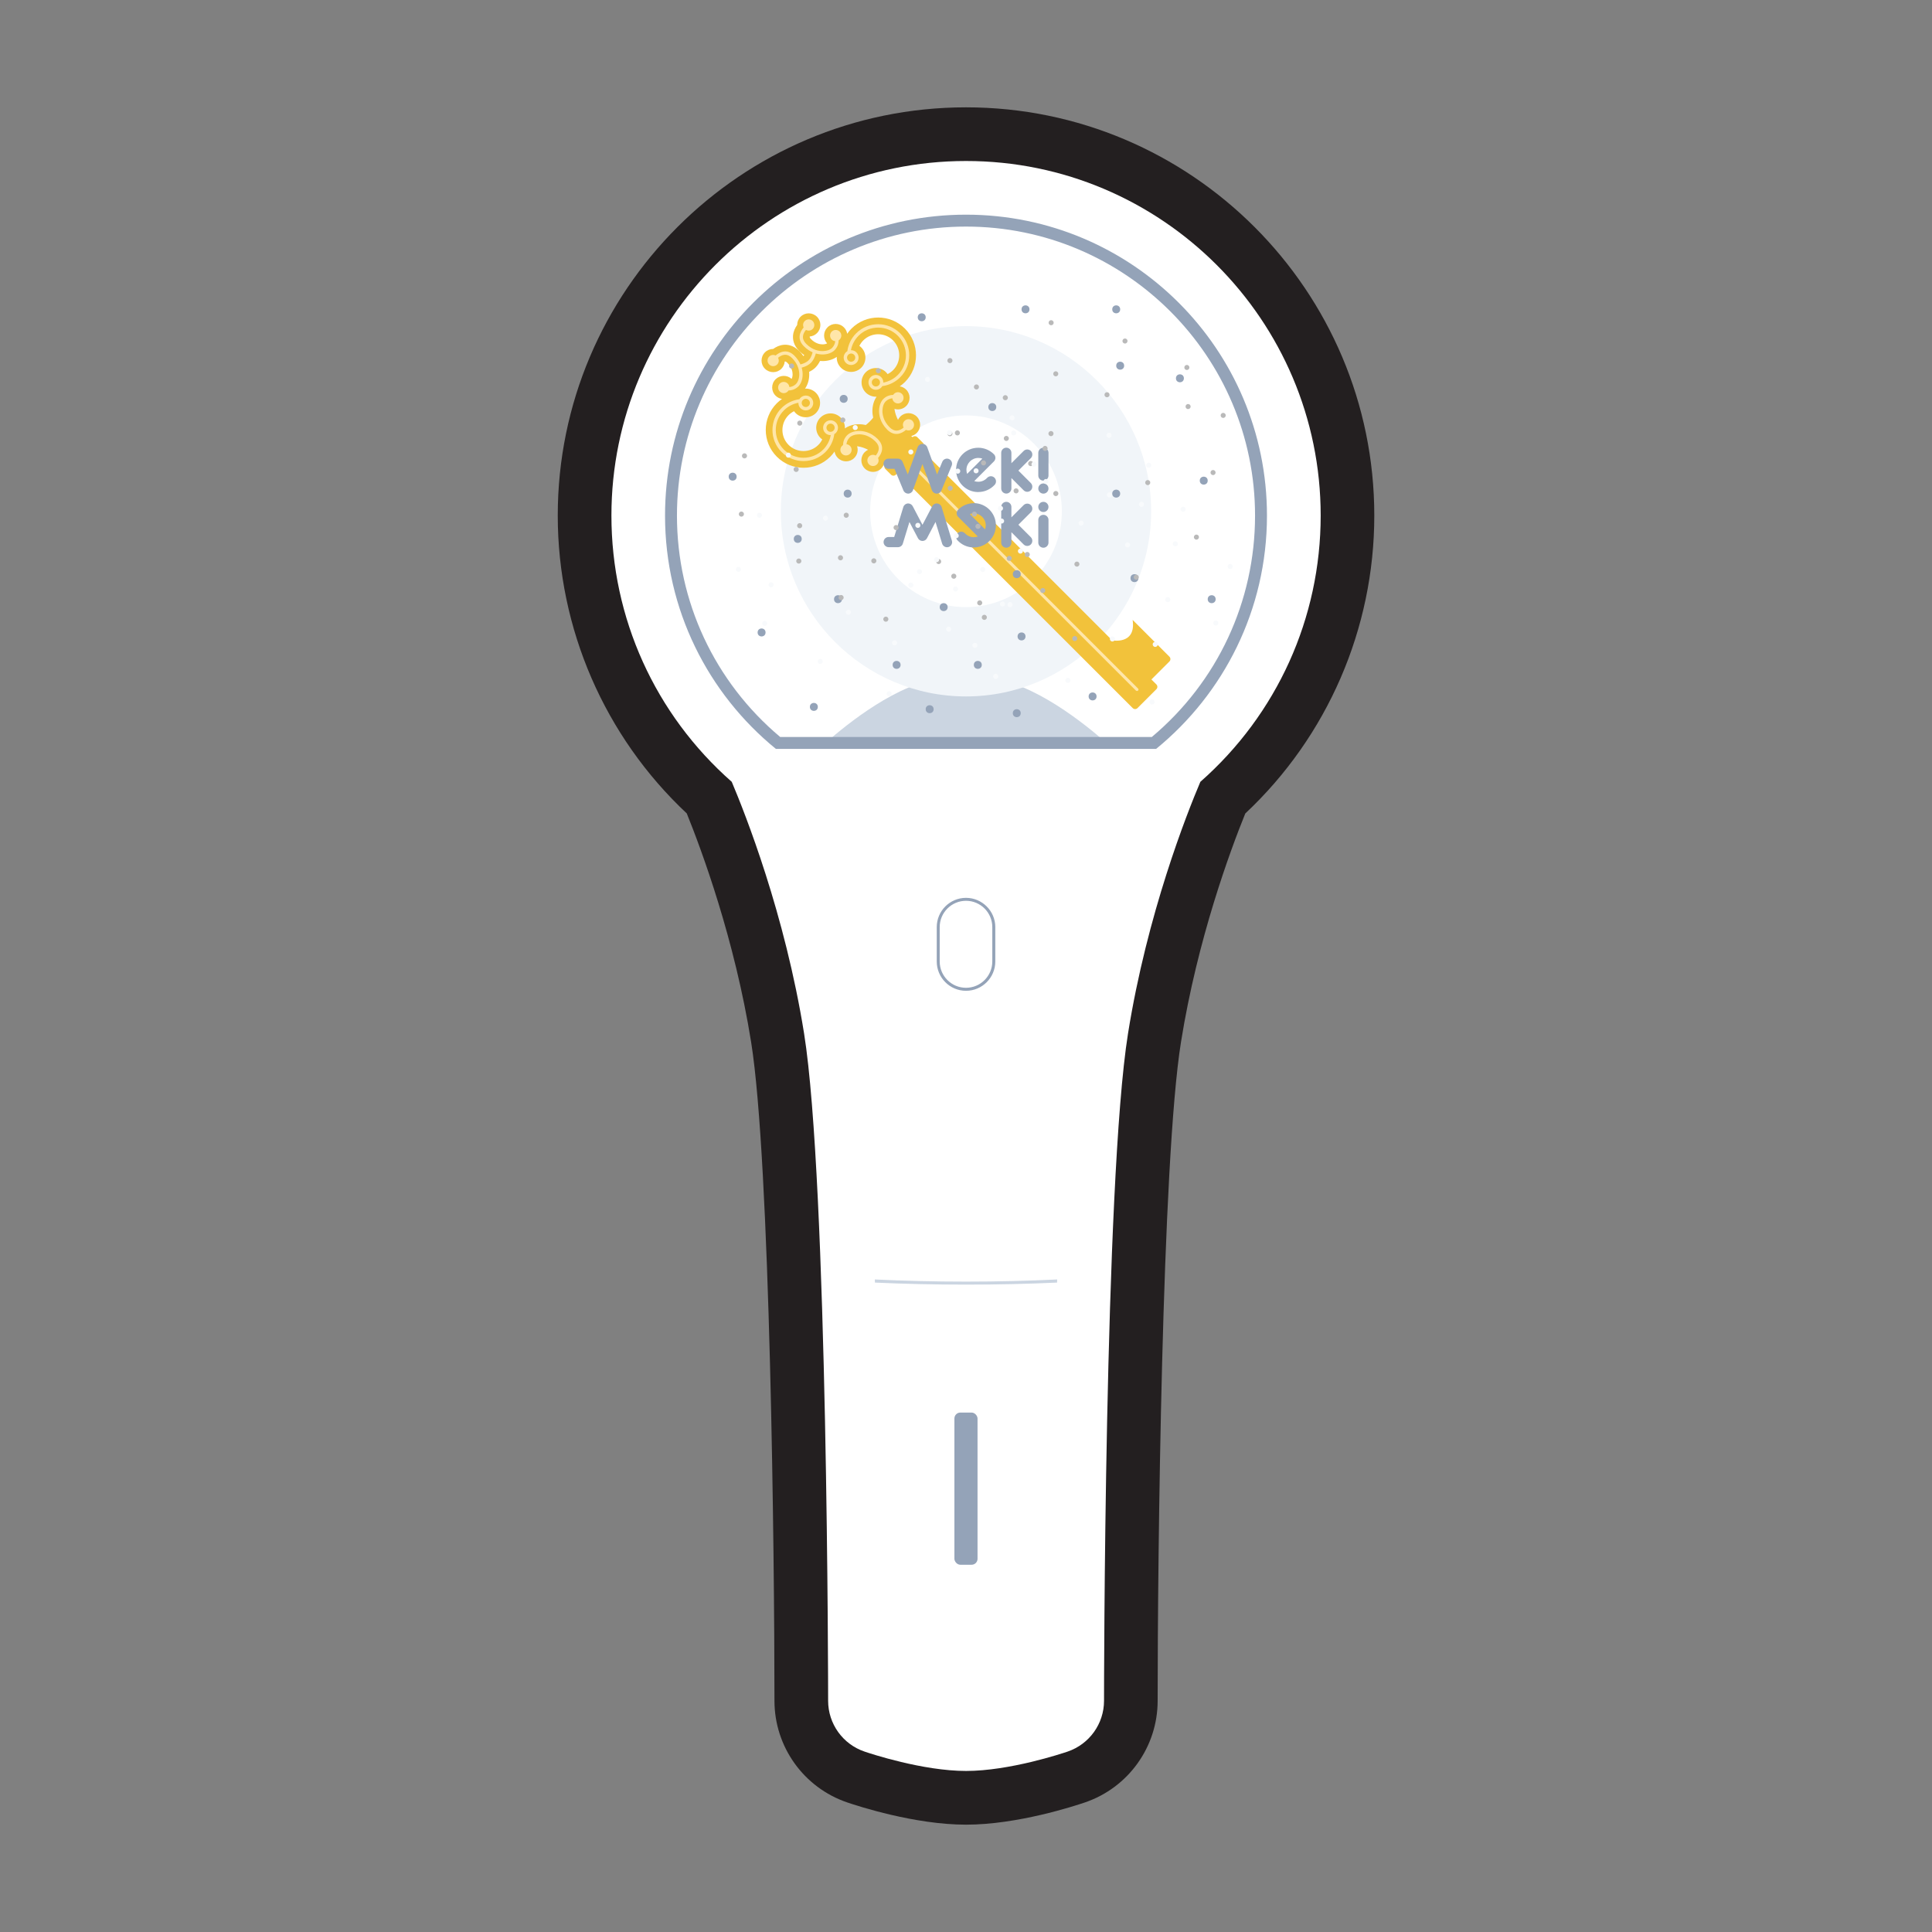 <?xml version="1.0" encoding="UTF-8"?><svg id="b" xmlns="http://www.w3.org/2000/svg" width="36" height="36" viewBox="0 0 36 36"><rect x="0" y="0" width="36" height="36" fill="#808080" stroke="none"/><path d="M18,2c-4.195,0-7.607,3.413-7.607,7.607,0,2.106.873,4.115,2.404,5.55.278.688.892,2.343,1.199,4.26.357,2.231.435,9.617.435,12.275,0,.856.545,1.617,1.354,1.893.202.069,1.261.415,2.216.415.955,0,2.014-.346,2.214-.414.811-.276,1.356-1.037,1.356-1.894,0-2.659.078-10.047.435-12.275.307-1.921.92-3.573,1.198-4.259,1.531-1.435,2.404-3.445,2.404-5.551,0-4.194-3.413-7.607-7.607-7.607Z" fill="#231f20" stroke-width="0"/><path d="M18,3c-3.644,0-6.607,2.964-6.607,6.607,0,1.91.814,3.704,2.242,4.961.249.589.991,2.459,1.348,4.69.442,2.765.448,12.337.448,12.434,0,.428.273.809.678.946.108.037,1.084.361,1.892.361s1.784-.324,1.893-.361c.405-.138.678-.519.678-.946,0-.097.005-9.669.447-12.434.356-2.231,1.098-4.102,1.348-4.69,1.428-1.257,2.242-3.051,2.242-4.961,0-3.644-2.964-6.607-6.607-6.607Z" fill="#fff" stroke-width="0"/><path d="M14.458,13.955h7.084c1.26-1.028,2.066-2.594,2.066-4.347,0-3.097-2.511-5.608-5.608-5.608s-5.608,2.511-5.608,5.608c0,1.754.805,3.319,2.066,4.347Z" fill="#fff" stroke-width="0"/><path d="M19.065,12.809c-.855-.358-1.065-.42-1.065-.42,0,0-.21.062-1.065.42-.855.358-1.672,1.146-1.672,1.146h5.474s-.817-.787-1.672-1.146Z" fill="#cbd5e1" stroke-width="0"/><path d="M14.458,13.955s1.051,2.269,1.512,5.145c.46,2.877.46,12.592.46,12.592,0,0,.904.308,1.57.308s1.57-.308,1.57-.308c0,0,0-9.715.46-12.592.46-2.877,1.512-5.145,1.512-5.145h-7.084Z" fill="#fff" stroke-width="0"/><path d="M18,6.077c-1.903,0-3.45,1.548-3.45,3.45s1.548,3.45,3.45,3.45,3.45-1.548,3.45-3.45-1.548-3.45-3.45-3.45ZM18,11.313c-.985,0-1.786-.801-1.786-1.786s.801-1.786,1.786-1.786,1.786.801,1.786,1.786-.801,1.786-1.786,1.786Z" fill="#f1f5f9" stroke-width="0"/><path d="M15.866,6.123c-.03.03-.056.062-.08.096-.007-.044-.027-.086-.061-.119-.085-.085-.222-.085-.306,0-.082.082-.084.213-.007.298-.013.008-.04.018-.079.019-.045.001-.134-.01-.221-.098-.008-.008-.026-.028-.025-.042 0-.002.001-.004.002-.007.049-.004.097-.025.134-.062.085-.085.085-.222,0-.306s-.222-.085-.306,0c-.042.042-.063.098-.063.153-.037.052-.07.118-.077.195-.006.073.008.183.115.289.03.03.061.056.094.079-.003.004-.005.007-.007.009s-.005.004-.009.007c-.023-.033-.049-.065-.079-.094-.107-.107-.216-.122-.289-.115-.077.007-.143.039-.195.077-.055,0-.111.021-.153.063-.085.085-.085.222,0,.306s.222.085.306,0c.037-.037.058-.085.062-.134.002-.001.005-.001.007-.002.014-.001.034.017.042.025.087.087.099.176.098.221-.001.039-.011.066-.019.079-.085-.077-.216-.074-.298.007-.085.085-.085.222,0,.306.034.034.076.054.119.061-.034.024-.066.05-.096.08-.275.275-.275.721,0,.996s.721.275.996,0c.03-.03.056-.062.08-.096.007.044.027.086.061.119.085.085.222.085.306,0,.059-.059.077-.143.053-.218.074.009.143.034.205.066-.022.01-.043.025-.062.043-.085.085-.085.222,0,.306s.222.085.306,0c.029-.029.049-.066.057-.103.013.016.021.025.021.025-.024.024-.024.064,0,.088l.106.106c.024.024.064.024.088,0l.033-.033,4.382,4.382c.024.024.064.024.088,0l.353-.353c.024-.024.024-.064,0-.088l-.093-.093.336-.336c.024-.024.024-.064,0-.088l-.686-.686c.069.47-.381.381-.381.381l-3.559-3.559.033-.033c.024-.024.024-.064,0-.088l-.106-.106c-.024-.024-.064-.024-.088,0,0,0-.009-.007-.025-.021.038-.009.074-.028.103-.057.085-.085.085-.222,0-.306s-.222-.085-.306,0c-.018.018-.033.039-.043.062-.032-.062-.057-.132-.066-.205.074.023.159.006.218-.053.085-.085.085-.222,0-.306-.034-.034-.076-.054-.119-.061.034-.024.066-.05.096-.08.275-.275.275-.721,0-.996s-.721-.275-.996,0ZM16.641,6.898c-.03.03-.065.054-.102.073-.009-.012-.018-.024-.029-.035-.104-.104-.274-.104-.378,0s-.104.274,0,.378c.056.056.129.081.202.078-.048.068-.075.156-.078.253-.001.047.004.093.014.138-.019.025-.041.049-.064.072s-.048.045-.072.064c-.045-.01-.091-.015-.138-.014-.096.002-.185.03-.253.078.004-.073-.022-.146-.078-.202-.104-.104-.274-.104-.378,0s-.104.274,0,.378c.011.011.023.021.035.029-.019.037-.043.072-.073.102-.153.153-.402.153-.555,0s-.153-.402,0-.555c.03-.03.065-.054.102-.073.009.012.018.024.029.035.104.104.274.104.378,0s.104-.274,0-.378c-.056-.056-.129-.081-.202-.078.048-.068.076-.156.078-.253.001-.02-0-.039-.002-.059.047-.023.088-.05.12-.083s.06-.073.083-.12c.019.002.039.002.059.002.096-.002.185-.03.253-.078-.004.073.022.147.078.202.104.104.274.104.378,0s.104-.274,0-.378c-.011-.011-.023-.021-.035-.029.019-.037.043-.072.073-.102.153-.153.402-.153.555,0s.153.402,0,.555Z" fill="#f2c23b" stroke-width="0"/><path d="M15.958,6.762c.054-.054.054-.142,0-.196-.028-.028-.065-.041-.102-.04.019-.102.068-.196.142-.27.202-.202.53-.202.731,0,.202.202.202.53,0,.731-.074.074-.168.123-.27.142.001-.037-.012-.074-.04-.102-.054-.054-.142-.054-.196,0s-.054.142,0,.196c.054.054.142.054.196,0,.009-.009.015-.018.021-.028.126-.017.243-.074.333-.164.226-.226.226-.594,0-.82s-.594-.226-.82,0c-.09.09-.147.207-.164.333-.01.006-.02.013-.028.021-.054.054-.054.142,0,.196.054.054.142.054.196,0ZM16.375,7.179c-.03.03-.078.03-.108,0s-.03-.078,0-.108.078-.03.108,0,.03.078,0,.108ZM15.806,6.61c.03-.03.078-.03.108,0s.03.078,0,.108-.078.03-.108,0-.03-.078,0-.108Z" fill="#ffe6a9" stroke-width="0"/><path d="M15.378,7.872c-.054.054-.054.142,0,.196.028.028.065.041.102.04-.019.102-.068.196-.142.27-.202.202-.53.202-.731,0-.202-.202-.202-.53,0-.731.074-.074.168-.123.27-.142-.001.037.012.074.04.102.054.054.142.054.196,0,.054-.054.054-.142,0-.196s-.142-.054-.196,0c-.009.009-.015.018-.021.028-.126.017-.243.074-.333.164-.226.226-.226.594,0,.819.226.226.594.226.819,0,.09-.09.147-.207.164-.333.01-.006.02-.013.028-.021.054-.054.054-.142,0-.196s-.142-.054-.196,0ZM14.961,7.454c.03-.03.078-.03.108,0s.03.078,0,.108-.078.03-.108,0-.03-.078,0-.108ZM15.53,8.024c-.03.03-.078.03-.108,0s-.03-.078,0-.108.078-.03.108,0,.03.078,0,.108Z" fill="#ffe6a9" stroke-width="0"/><path d="M16.357,8.182c-.137-.137-.283-.154-.358-.152-.091.002-.173.035-.221.087-.054.06-.069.125-.069.176-.007.004-.013.009-.019.015-.041.041-.041.107,0,.148.041.041.107.041.148,0s.041-.107,0-.148c-.018-.018-.042-.028-.065-.03.003-.036.016-.079.052-.119.035-.04.102-.064.176-.066.065-.002.192.014.312.134.045.045.065.092.061.141-.004.046-.029.088-.056.12-.04-.022-.091-.017-.125.017-.041.041-.041.107,0,.148.041.041.107.041.148,0,.032-.032.039-.08.02-.119.035-.041.07-.096.075-.161.006-.068-.021-.132-.079-.19Z" fill="#ffe6a9" stroke-width="0"/><path d="M15.646,6.179c-.041-.041-.107-.041-.148,0-.041.041-.041.107,0,.148.018.018.042.028.065.03-.003.036-.016.079-.052.119-.035.04-.102.064-.176.066-.065.002-.192-.014-.312-.134-.045-.045-.065-.092-.061-.141.004-.046.029-.088.056-.12.04.022.091.017.125-.017.041-.041.041-.107,0-.148s-.107-.041-.148,0c-.032.032-.039.08-.02.119-.035.041-.07.096-.075.161-.006.068.021.132.079.19.055.055.111.09.163.113-.018.067-.043.118-.076.15s-.084.058-.15.076c-.023-.052-.058-.108-.113-.163-.059-.059-.122-.085-.19-.079-.065.006-.12.04-.161.075-.039-.019-.087-.012-.119.02-.041.041-.041.107,0,.148.041.041.107.041.148,0,.034-.034.039-.085.017-.125.032-.027.074-.052.12-.056.049-.004.096.016.141.061.12.12.136.247.134.312-.002.074-.027.14-.066.176-.04.036-.083.049-.119.052-.002-.024-.012-.047-.03-.065-.041-.041-.107-.041-.148,0-.041.041-.041.107,0,.148s.107.041.148,0c.006-.006.011-.013.015-.019.05-.001.116-.015.176-.069.002-.002.005-.004.007-.006.048-.048.078-.127.08-.214.001-.034-.002-.081-.018-.136.075-.021.133-.051.173-.091.04-.04.07-.098.091-.173.055.016.103.019.136.018.087-.002.166-.032.214-.08.002-.002.004-.004.006-.007.054-.06.069-.125.069-.176.007-.004.013-.009.019-.015.041-.041.041-.107,0-.148Z" fill="#ffe6a9" stroke-width="0"/><path d="M17.003,7.842c-.041-.041-.107-.041-.148,0-.034.034-.039.085-.017.125-.032.027-.074.052-.12.056-.049.004-.096-.016-.141-.061-.12-.12-.136-.247-.134-.312.002-.074.026-.14.066-.176.04-.036.083-.049.119-.052.002.024.012.047.03.065.041.041.107.041.148,0,.041-.041.041-.107,0-.148s-.107-.041-.148,0c-.006.006-.011.013-.015.019-.05.001-.116.015-.176.069-.052.047-.084.13-.087.221-.002.075.015.221.152.358.059.059.123.085.19.079.065-.006.12-.04.16-.075.039.019.087.012.119-.02.041-.041.041-.107,0-.148Z" fill="#ffe6a9" stroke-width="0"/><path d="M21.205,12.829l-4.152-4.152c-.011-.011-.028-.011-.039,0s-.011.028,0,.039l4.152,4.152c.005.005.013.008.02.008s.014-.003.02-.008c.011-.011.011-.028,0-.039Z" fill="#ffe6a9" stroke-width="0"/><path d="M17.682,8.553c-.049-.02-.104.003-.124.052l-.097.235-.183-.506c-.014-.038-.05-.063-.09-.063s-.076.025-.09.063l-.183.506-.097-.235c-.015-.036-.05-.059-.088-.059h-.173c-.053,0-.095.043-.095.095s.043.095.095.095h.11l.167.403c.015.036.05.059.088.059.001,0,.001,0,.002,0,.039-.001.074-.026.087-.063l.177-.489.177.489c.013.037.048.062.087.063.038.001.075-.022.09-.059l.191-.462c.02-.049-.003-.104-.052-.124Z" fill="#94a3b8" stroke-width="0"/><path d="M17.546,9.448c-.011-.037-.044-.063-.082-.067-.038-.004-.075.016-.093.051l-.182.347-.182-.347c-.018-.034-.055-.054-.093-.051-.038.004-.071.03-.082.067l-.17.558h-.103c-.053,0-.095.043-.095.095s.043.095.095.095h.173c.042,0,.079-.027.091-.067l.123-.403.159.303c.016.031.049.051.084.051s.068-.02.084-.051l.159-.303.123.403c.013.041.05.068.091.068.009,0,.019-.001.028-.004.05-.015.079-.069.063-.119l-.191-.625Z" fill="#94a3b8" stroke-width="0"/><path d="M18.23,9.168c.115,0,.226-.049.304-.134.036-.039.033-.099-.006-.135-.039-.036-.099-.033-.135.006-.043.046-.101.072-.164.072-.026,0-.051-.004-.075-.013l.366-.366c.018-.018.028-.042.028-.067s-.01-.05-.028-.067c-.078-.078-.182-.121-.292-.121-.228,0-.413.185-.413.413s.185.413.413.413ZM18.23,8.533c.026,0,.051.004.075.013l-.284.284c-.008-.023-.013-.049-.013-.075,0-.122.1-.222.222-.222Z" fill="#94a3b8" stroke-width="0"/><path d="M18.146,9.376c-.11,0-.214.043-.292.121-.018.018-.028.042-.028.067s.01.05.028.067l.366.366c-.023.008-.049.013-.075.013-.063,0-.121-.026-.164-.072-.036-.039-.096-.041-.135-.006-.039.036-.041.096-.006.135.078.085.189.134.304.134.228,0,.413-.185.413-.413s-.185-.413-.413-.413ZM18.355,9.863l-.284-.284c.024-.008.049-.013.075-.013.122,0,.222.1.222.222,0,.026-.004.051-.013.075Z" fill="#94a3b8" stroke-width="0"/><path d="M19.209,8.403c-.037-.037-.098-.037-.135,0l-.228.228v-.194c0-.053-.043-.095-.095-.095s-.095.043-.095.095v.665c0,.053.043.095.095.095s.095-.043.095-.095v-.194l.228.228c.019.019.043.028.067.028s.049-.009.067-.028c.037-.037.037-.098,0-.135l-.232-.232.232-.232c.037-.037.037-.098,0-.135Z" fill="#94a3b8" stroke-width="0"/><path d="M19.442,8.956c.053,0,.095-.043.095-.095v-.423c0-.053-.043-.095-.095-.095s-.095.043-.095.095v.423c0,.053.043.095.095.095Z" fill="#94a3b8" stroke-width="0"/><circle cx="19.442" cy="9.103" r=".095" fill="#94a3b8" stroke-width="0"/><path d="M19.209,9.412c-.037-.037-.098-.037-.135,0l-.228.228v-.194c0-.053-.043-.095-.095-.095s-.095.043-.095.095v.665c0,.053.043.095.095.095s.095-.043.095-.095v-.194l.228.228c.019.019.043.028.067.028s.049-.009.067-.028c.037-.037.037-.098,0-.135l-.232-.232.232-.232c.037-.037.037-.098,0-.135Z" fill="#94a3b8" stroke-width="0"/><path d="M19.442,9.593c-.053,0-.095.043-.095.095v.423c0,.053.043.095.095.095s.095-.043.095-.095v-.423c0-.053-.043-.095-.095-.095Z" fill="#94a3b8" stroke-width="0"/><circle cx="19.442" cy="9.446" r=".095" fill="#94a3b8" stroke-width="0"/><path d="M18,4.222c2.97,0,5.386,2.416,5.386,5.386,0,1.599-.7,3.098-1.924,4.125h-6.924c-1.224-1.028-1.924-2.526-1.924-4.125,0-2.97,2.416-5.386,5.386-5.386M18,4c-3.097,0-5.608,2.511-5.608,5.608,0,1.754.805,3.319,2.066,4.347h7.084c1.26-1.028,2.066-2.594,2.066-4.347,0-3.097-2.511-5.608-5.608-5.608h0Z" fill="#94a3b8" stroke-width="0"/><path d="M18,18.462c-.301,0-.545-.245-.545-.546v-.641c0-.301.245-.545.545-.545s.546.245.546.545v.641c0,.301-.245.546-.546.546ZM18,16.785c-.27,0-.49.22-.49.49v.641c0,.27.22.49.49.49s.49-.22.49-.49v-.641c0-.27-.22-.49-.49-.49Z" fill="#94a3b8" stroke-width="0"/><path d="M19.697,23.899c.001-.019.001-.038.002-.058-.544.026-1.114.04-1.699.04s-1.155-.014-1.699-.04c.001.019.001.038.002.058.54.025,1.108.038,1.697.038s1.157-.013,1.697-.038Z" fill="#cbd5e1" stroke-width="0"/><rect x="17.784" y="26.321" width=".431" height="2.836" rx=".111" ry=".111" fill="#94a3b8" stroke-width="0"/><circle cx="20.799" cy="5.764" r=".074" fill="#94a3b8" stroke-width="0"/><circle cx="14.865" cy="10.042" r=".074" fill="#94a3b8" stroke-width="0"/><circle cx="13.652" cy="8.882" r=".074" fill="#94a3b8" stroke-width="0"/><circle cx="16.707" cy="12.389" r=".074" fill="#94a3b8" stroke-width="0"/><circle cx="20.873" cy="6.814" r=".074" fill="#94a3b8" stroke-width="0"/><circle cx="15.165" cy="13.172" r=".074" fill="#94a3b8" stroke-width="0"/><circle cx="17.584" cy="11.313" r=".074" fill="#94a3b8" stroke-width="0"/><circle cx="19.035" cy="11.859" r=".074" fill="#94a3b8" stroke-width="0"/><circle cx="18.22" cy="12.389" r=".074" fill="#94a3b8" stroke-width="0"/><circle cx="18.946" cy="10.699" r=".074" fill="#94a3b8" stroke-width="0"/><circle cx="15.615" cy="11.165" r=".074" fill="#94a3b8" stroke-width="0"/><circle cx="21.139" cy="10.773" r=".074" fill="#94a3b8" stroke-width="0"/><circle cx="15.795" cy="9.198" r=".074" fill="#94a3b8" stroke-width="0"/><circle cx="20.359" cy="12.977" r=".074" fill="#94a3b8" stroke-width="0"/><circle cx="18.49" cy="7.585" r=".074" fill="#94a3b8" stroke-width="0"/><circle cx="21.986" cy="7.049" r=".074" fill="#94a3b8" stroke-width="0"/><circle cx="22.43" cy="8.956" r=".074" fill="#94a3b8" stroke-width="0"/><circle cx="18.946" cy="13.289" r=".074" fill="#94a3b8" stroke-width="0"/><circle cx="20.799" cy="9.198" r=".074" fill="#94a3b8" stroke-width="0"/><circle cx="22.578" cy="11.165" r=".074" fill="#94a3b8" stroke-width="0"/><circle cx="17.323" cy="13.215" r=".074" fill="#94a3b8" stroke-width="0"/><circle cx="14.191" cy="11.785" r=".074" fill="#94a3b8" stroke-width="0"/><circle cx="19.109" cy="5.764" r=".074" fill="#94a3b8" stroke-width="0"/><circle cx="15.721" cy="7.432" r=".074" fill="#94a3b8" stroke-width="0"/><circle cx="17.175" cy="5.912" r=".074" fill="#94a3b8" stroke-width="0"/><path d="M19.613,8.042c-.021-.016-.05-.013-.067.008-.016.021-.013.05.008.067s.05.013.067-.008c.016-.021.013-.05-.008-.067Z" fill="#b9b9b9" stroke-width="0"/><path d="M14.865,7.855c-.016.021-.013.05.008.067.021.016.05.013.067-.008s.013-.05-.008-.067c-.021-.016-.05-.013-.067.008Z" fill="#b9b9b9" stroke-width="0"/><path d="M14.78,6.782c-.021-.016-.05-.013-.067.008s-.013.05.008.067c.021.016.05.013.067-.008.016-.021.013-.05-.008-.067Z" fill="#b9b9b9" stroke-width="0"/><path d="M14.863,9.766c-.016.021-.013.05.008.067.021.016.05.013.067-.008.016-.021.013-.05-.008-.067-.021-.016-.05-.013-.067.008Z" fill="#b9b9b9" stroke-width="0"/><path d="M19.168,8.608c-.016.021-.013.05.008.067s.05.013.067-.008c.016-.021.013-.05-.008-.067-.021-.016-.05-.013-.067.008Z" fill="#b9b9b9" stroke-width="0"/><path d="M13.777,9.55c-.016.021-.013.05.008.067.021.016.05.013.067-.008s.013-.05-.008-.067c-.021-.016-.05-.013-.067.008Z" fill="#b9b9b9" stroke-width="0"/><path d="M15.731,9.571c-.016.021-.013.05.008.067s.05.013.067-.008c.016-.021.013-.05-.008-.067-.021-.016-.05-.013-.067.008Z" fill="#b9b9b9" stroke-width="0"/><path d="M16.245,10.421c-.016.021-.013.05.008.067s.05.013.067-.008c.016-.021.013-.05-.008-.067-.021-.016-.05-.013-.067.008Z" fill="#b9b9b9" stroke-width="0"/><path d="M15.699,10.423c.016-.021.013-.05-.008-.067s-.05-.013-.067.008-.013.05.008.067.05.013.067-.008Z" fill="#b9b9b9" stroke-width="0"/><path d="M16.66,9.801c-.016.021-.013.05.008.067.021.016.05.013.067-.008.016-.021.013-.05-.008-.067-.021-.016-.05-.013-.067.008Z" fill="#b9b9b9" stroke-width="0"/><path d="M14.873,8.776c.016-.021.013-.05-.008-.067-.021-.016-.05-.013-.067.008s-.013.05.008.067.05.013.067-.008Z" fill="#b9b9b9" stroke-width="0"/><path d="M17.735,10.707c-.016.021-.013.05.008.067.021.016.05.013.067-.008.016-.021.013-.05-.008-.067-.021-.016-.05-.013-.067.008Z" fill="#b9b9b9" stroke-width="0"/><path d="M15.742,7.856c.016-.021.013-.05-.008-.067-.021-.016-.05-.013-.067.008-.016.021-.013.05.008.067.021.016.05.013.067-.008Z" fill="#b9b9b9" stroke-width="0"/><path d="M16.469,11.508c-.016.021-.013.05.008.067.021.016.05.013.067-.008.016-.021.013-.05-.008-.067-.021-.016-.05-.013-.067.008Z" fill="#b9b9b9" stroke-width="0"/><path d="M17.738,8.111c.016-.021.013-.05-.008-.067-.021-.016-.05-.013-.067.008-.016.021-.013.05.008.067.021.016.05.013.067-.008Z" fill="#b9b9b9" stroke-width="0"/><path d="M19.636,9.167c-.016.021-.013.05.008.067.021.016.05.013.067-.008s.013-.05-.008-.067-.05-.013-.067.008Z" fill="#b9b9b9" stroke-width="0"/><path d="M19.104,10.303c-.016.021-.013.05.008.067.021.016.05.013.067-.008.016-.021.013-.05-.008-.067-.021-.016-.05-.013-.067.008Z" fill="#b9b9b9" stroke-width="0"/><path d="M15.635,11.105c-.016.021-.013.05.008.067s.05.013.067-.008.013-.05-.008-.067-.05-.013-.067.008Z" fill="#b9b9b9" stroke-width="0"/><path d="M18.261,9.837c.016-.021.013-.05-.008-.067-.021-.016-.05-.013-.067.008s-.013.05.008.067.05.013.067-.008Z" fill="#b9b9b9" stroke-width="0"/><path d="M18.304,11.474c-.016.021-.013.05.008.067.021.016.05.013.067-.008.016-.021.013-.05-.008-.067s-.05-.013-.067.008Z" fill="#b9b9b9" stroke-width="0"/><path d="M14.847,10.425c-.016.021-.013.05.008.067.021.016.05.013.067-.008s.013-.05-.008-.067c-.021-.016-.05-.013-.067.008Z" fill="#b9b9b9" stroke-width="0"/><path d="M13.835,8.465c-.016.021-.013.05.008.067.021.016.05.013.067-.008.016-.021.013-.05-.008-.067s-.05-.013-.067.008Z" fill="#b9b9b9" stroke-width="0"/><path d="M18.77,7.44c.016-.021.013-.05-.008-.067-.021-.016-.05-.013-.067.008s-.013.05.008.067c.021.016.05.013.067-.008Z" fill="#b9b9b9" stroke-width="0"/><path d="M16.329,6.879c-.016.021-.013.05.008.067.021.016.05.013.067-.008.016-.021.013-.05-.008-.067-.021-.016-.05-.013-.067.008Z" fill="#b9b9b9" stroke-width="0"/><path d="M17.738,6.749c.016-.021.013-.05-.008-.067-.021-.016-.05-.013-.067.008-.016.021-.013.05.008.067.021.016.05.013.067-.008Z" fill="#b9b9b9" stroke-width="0"/><path d="M22.801,7.694c-.026-.005-.05.013-.055.038-.005.026.013.05.038.055.026.005.05-.013.055-.038.005-.026-.013-.05-.038-.055Z" fill="#b9b9b9" stroke-width="0"/><path d="M19.439,10.957c-.026-.005-.05.013-.055.038-.005.026.013.05.038.055.026.005.05-.013.055-.038.005-.026-.013-.05-.038-.055Z" fill="#b9b9b9" stroke-width="0"/><path d="M20.035,11.852c-.026-.005-.05.013-.055.038-.005.026.013.05.038.055.026.005.05-.013.055-.038.005-.026-.013-.05-.038-.055Z" fill="#b9b9b9" stroke-width="0"/><path d="M18.203,9.588c.005-.026-.013-.05-.038-.055-.026-.005-.05.013-.055.038-.005.026.013.05.038.055.026.005.05-.013.055-.038Z" fill="#b9b9b9" stroke-width="0"/><path d="M22.147,7.529c-.026-.005-.05.013-.055.038-.005.026.013.05.038.055.026.005.05-.013.055-.038.005-.026-.013-.05-.038-.055Z" fill="#b9b9b9" stroke-width="0"/><path d="M17.499,10.417c-.026-.005-.05.013-.055.038-.005.026.013.05.038.055.026.005.05-.013.055-.038.005-.026-.013-.05-.038-.055Z" fill="#b9b9b9" stroke-width="0"/><path d="M18.942,9.1c-.026-.005-.05.013-.055.038-.005.026.013.05.038.055.026.005.05-.013.055-.038.005-.026-.013-.05-.038-.055Z" fill="#b9b9b9" stroke-width="0"/><path d="M18.798,8.178c.005-.026-.013-.05-.038-.055-.026-.005-.05.013-.055.038-.005.026.013.05.038.055.026.005.05-.013.055-.038Z" fill="#b9b9b9" stroke-width="0"/><path d="M18.318,8.672c.026.005.05-.013.055-.038.005-.026-.013-.05-.038-.055-.026-.005-.05.013-.055.038-.005.026.013.05.038.055Z" fill="#b9b9b9" stroke-width="0"/><path d="M19.482,8.309c-.026-.005-.05.013-.055.038-.005.026.013.05.038.055.026.005.05-.013.055-.038.005-.026-.013-.05-.038-.055Z" fill="#b9b9b9" stroke-width="0"/><path d="M18.815,10.358c-.026-.005-.05.013-.055.038-.005.026.013.05.038.055.026.005.05-.013.055-.038.005-.026-.013-.05-.038-.055Z" fill="#b9b9b9" stroke-width="0"/><path d="M19.664,7.012c.026.005.05-.013.055-.038.005-.026-.013-.05-.038-.055-.026-.005-.05.013-.055.038-.005.026.013.05.038.055Z" fill="#b9b9b9" stroke-width="0"/><path d="M20.075,10.465c-.026-.005-.05.013-.055.038-.005.026.013.05.038.055.026.005.05-.013.055-.038.005-.026-.013-.05-.038-.055Z" fill="#b9b9b9" stroke-width="0"/><path d="M18.186,7.257c.026.005.05-.013.055-.038.005-.026-.013-.05-.038-.055-.026-.005-.05.013-.055.038-.005.026.013.05.038.055Z" fill="#b9b9b9" stroke-width="0"/><path d="M21.395,8.946c-.026-.005-.05.013-.055.038-.005.026.013.05.038.055.026.005.05-.013.055-.038.005-.026-.013-.05-.038-.055Z" fill="#b9b9b9" stroke-width="0"/><path d="M22.162,6.856c.005-.026-.013-.05-.038-.055-.026-.005-.05.013-.055.038-.005.026.013.05.038.055.026.005.05-.013.055-.038Z" fill="#b9b9b9" stroke-width="0"/><path d="M20.971,6.308c-.026-.005-.05.013-.055.038-.005.026.013.05.038.055.026.005.05-.013.055-.038.005-.026-.013-.05-.038-.055Z" fill="#b9b9b9" stroke-width="0"/><path d="M17.848,8.02c-.026-.005-.05.013-.055.038-.005.026.013.05.038.055.026.005.05-.013.055-.038.005-.026-.013-.05-.038-.055Z" fill="#b9b9b9" stroke-width="0"/><path d="M20.636,7.309c-.026-.005-.05.013-.055.038-.005.026.013.05.038.055.026.005.05-.013.055-.038.005-.026-.013-.05-.038-.055Z" fill="#b9b9b9" stroke-width="0"/><path d="M19.578,6.06c.026.005.05-.013.055-.038.005-.026-.013-.05-.038-.055-.026-.005-.05.013-.055.038-.005.026.013.05.038.055Z" fill="#b9b9b9" stroke-width="0"/><path d="M17.752,9.106c.005-.026-.013-.05-.038-.055-.026-.005-.05.013-.055.038-.005.026.013.05.038.055.026.005.05-.013.055-.038Z" fill="#b9b9b9" stroke-width="0"/><path d="M18.264,11.187c-.026-.005-.05.013-.055.038-.005.026.013.05.038.055.026.005.05-.013.055-.038.005-.026-.013-.05-.038-.055Z" fill="#b9b9b9" stroke-width="0"/><path d="M22.612,8.759c-.026-.005-.05.013-.055.038-.005.026.013.05.038.055.026.005.05-.013.055-.038.005-.026-.013-.05-.038-.055Z" fill="#b9b9b9" stroke-width="0"/><path d="M21.181,10.709c-.026-.005-.05.013-.055.038-.005.026.013.05.038.055.026.005.05-.013.055-.038.005-.026-.013-.05-.038-.055Z" fill="#b9b9b9" stroke-width="0"/><path d="M22.302,9.962c-.026-.005-.05.013-.055.038-.005.026.013.05.038.055.026.005.05-.013.055-.038.005-.026-.013-.05-.038-.055Z" fill="#b9b9b9" stroke-width="0"/><path d="M16.937,10.933c.017.02.047.022.067.005.02-.017.022-.047.005-.067s-.047-.022-.067-.005c-.02.017-.022.047-.005.067Z" fill="#f8fafc" stroke-width="0"/><path d="M21.557,12.043c.02-.017.022-.047.005-.067-.017-.02-.047-.022-.067-.005s-.022.047-.005.067c.017.02.047.022.067.005Z" fill="#f8fafc" stroke-width="0"/><path d="M21.431,13.111c.017.02.047.022.067.005s.022-.047.005-.067c-.017-.02-.047-.022-.067-.005-.02.017-.022.047-.005.067Z" fill="#f8fafc" stroke-width="0"/><path d="M21.931,10.169c.02-.017.022-.047.005-.067-.017-.02-.047-.022-.067-.005-.02.017-.022.047-.005.067.017.02.047.022.067.005Z" fill="#f8fafc" stroke-width="0"/><path d="M17.483,10.465c.02-.017.022-.047.005-.067s-.047-.022-.067-.005c-.02.017-.022.047-.005.067.017.02.047.022.067.005Z" fill="#f8fafc" stroke-width="0"/><path d="M22.954,10.592c.02-.017.022-.047.005-.067-.017-.02-.047-.022-.067-.005s-.022.047-.005.067c.017.02.047.022.067.005Z" fill="#f8fafc" stroke-width="0"/><path d="M21.042,10.19c.02-.017.022-.047.005-.067s-.047-.022-.067-.005c-.02.017-.022.047-.005.067.017.02.047.022.067.005Z" fill="#f8fafc" stroke-width="0"/><path d="M20.703,9.257c.02-.017.022-.047.005-.067s-.047-.022-.067-.005c-.02.017-.022.047-.005.067.017.02.047.022.067.005Z" fill="#f8fafc" stroke-width="0"/><path d="M21.239,9.361c-.02.017-.022.047-.005.067s.047.022.067.005.022-.047.005-.067-.047-.022-.067-.005Z" fill="#f8fafc" stroke-width="0"/><path d="M20.176,9.783c.02-.017.022-.047.005-.067-.017-.02-.047-.022-.067-.005-.02.017-.022.047-.005.067.017.02.047.022.067.005Z" fill="#f8fafc" stroke-width="0"/><path d="M21.729,11.138c-.02.017-.022.047-.005.067.017.02.047.022.067.005s.022-.047.005-.067-.047-.022-.067-.005Z" fill="#f8fafc" stroke-width="0"/><path d="M19.298,8.686c.02-.017.022-.047.005-.067-.017-.02-.047-.022-.067-.005-.02.017-.022.047-.005.067.017.02.047.022.067.005Z" fill="#f8fafc" stroke-width="0"/><path d="M20.697,11.87c-.02.017-.022.047-.005.067.017.02.047.022.067.005.02-.017.022-.047.005-.067-.017-.02-.047-.022-.067-.005Z" fill="#f8fafc" stroke-width="0"/><path d="M20.696,8.147c.02-.017.022-.047.005-.067-.017-.02-.047-.022-.067-.005-.02.017-.022.047-.005.067.017.02.047.022.067.005Z" fill="#f8fafc" stroke-width="0"/><path d="M18.789,11.231c-.02.017-.022.047-.005.067.017.02.047.022.067.005.02-.017.022-.047.005-.067-.017-.02-.047-.022-.067-.005Z" fill="#f8fafc" stroke-width="0"/><path d="M17.134,9.825c.02-.017.022-.047.005-.067-.017-.02-.047-.022-.067-.005s-.022.047-.005.067.047.022.067.005Z" fill="#f8fafc" stroke-width="0"/><path d="M17.877,8.815c.02-.017.022-.047.005-.067-.017-.02-.047-.022-.067-.005-.02.017-.022.047-.005.067.017.02.047.022.067.005Z" fill="#f8fafc" stroke-width="0"/><path d="M21.436,8.704c.02-.017.022-.047.005-.067s-.047-.022-.067-.005-.022.047-.005.067.047.022.067.005Z" fill="#f8fafc" stroke-width="0"/><path d="M18.612,9.436c-.02.017-.022.047-.005.067.017.02.047.022.067.005s.022-.047.005-.067-.047-.022-.067-.005Z" fill="#f8fafc" stroke-width="0"/><path d="M18.89,7.822c.02-.017.022-.047.005-.067-.017-.02-.047-.022-.067-.005-.02.017-.022.047-.005.067s.047.022.067.005Z" fill="#f8fafc" stroke-width="0"/><path d="M22.076,9.525c.02-.017.022-.047.005-.067-.017-.02-.047-.022-.067-.005s-.022.047-.005.067c.017.02.047.022.067.005Z" fill="#f8fafc" stroke-width="0"/><path d="M22.686,11.645c.02-.017.022-.047.005-.067-.017-.02-.047-.022-.067-.005-.02.017-.022.047-.005.067s.047.022.067.005Z" fill="#f8fafc" stroke-width="0"/><path d="M17.646,11.688c-.02.017-.022.047-.005.067.017.02.047.022.067.005s.022-.047.005-.067c-.017-.02-.047-.022-.067-.005Z" fill="#f8fafc" stroke-width="0"/><path d="M19.93,12.714c.02-.017.022-.047.005-.067-.017-.02-.047-.022-.067-.005-.02.017-.022.047-.005.067.017.02.047.022.067.005Z" fill="#f8fafc" stroke-width="0"/><path d="M18.523,12.567c-.02.017-.022.047-.005.067.017.02.047.022.067.005.02-.017.022-.047.005-.067-.017-.02-.047-.022-.067-.005Z" fill="#f8fafc" stroke-width="0"/><path d="M13.742,10.653c.024.009.052-.003.061-.027.009-.024-.003-.052-.027-.061-.024-.009-.052.003-.061.027-.009.024.003.052.027.061Z" fill="#f8fafc" stroke-width="0"/><path d="M17.676,8.108c.024.009.052-.003.061-.027.009-.024-.003-.052-.027-.061-.024-.009-.052.003-.061.027-.009.024.003.052.027.061Z" fill="#f8fafc" stroke-width="0"/><path d="M17.266,7.114c.024.009.052-.003.061-.027.009-.024-.003-.052-.027-.061-.024-.009-.052.003-.061.027-.009.024.003.052.027.061Z" fill="#f8fafc" stroke-width="0"/><path d="M18.62,9.692c-.009.024.003.052.027.061.024.009.052-.003.061-.027.009-.024-.003-.052-.027-.061-.024-.009-.052.003-.061.027Z" fill="#f8fafc" stroke-width="0"/><path d="M14.351,10.941c.024.009.052-.003.061-.027.009-.024-.003-.052-.027-.061-.024-.009-.052.003-.061.027-.009.024.003.052.027.061Z" fill="#f8fafc" stroke-width="0"/><path d="M19.473,9.016c.024.009.052-.003.061-.027.009-.024-.003-.052-.027-.061-.024-.009-.052.003-.061.027-.009.024.003.052.027.061Z" fill="#f8fafc" stroke-width="0"/><path d="M17.801,10.026c.024.009.052-.003.061-.027.009-.024-.003-.052-.027-.061-.024-.009-.052.003-.061.027-.009.024.003.052.027.061Z" fill="#f8fafc" stroke-width="0"/><path d="M17.762,10.958c-.009.024.003.052.027.061.024.009.052-.003.061-.027.009-.024-.003-.052-.027-.061-.024-.009-.052.003-.061.027Z" fill="#f8fafc" stroke-width="0"/><path d="M18.329,10.568c-.024-.009-.052.003-.061.027-.009.024.003.052.027.061.024.009.052-.003.061-.027.009-.024-.003-.052-.027-.061Z" fill="#f8fafc" stroke-width="0"/><path d="M17.117,10.696c.024.009.052-.003.061-.027.009-.024-.003-.052-.027-.061-.024-.009-.052.003-.061.027-.009.024.003.052.027.061Z" fill="#f8fafc" stroke-width="0"/><path d="M18.171,8.817c.024.009.052-.003.061-.027.009-.024-.003-.052-.027-.061-.024-.009-.052.003-.061.027-.009.024.003.052.027.061Z" fill="#f8fafc" stroke-width="0"/><path d="M16.686,11.934c-.024-.009-.052.003-.061.027-.009.024.003.052.027.061.024.009.052-.003.061-.027.009-.024-.003-.052-.027-.061Z" fill="#f8fafc" stroke-width="0"/><path d="M16.955,8.466c.024.009.052-.003.061-.027.009-.024-.003-.052-.027-.061-.024-.009-.052.003-.061.027-.009.024.003.052.027.061Z" fill="#f8fafc" stroke-width="0"/><path d="M18.183,11.981c-.024-.009-.052.003-.061.027-.009.024.003.052.027.061.024.009.052-.003.061-.027.009-.024-.003-.052-.027-.061Z" fill="#f8fafc" stroke-width="0"/><path d="M15.365,9.699c.024.009.052-.003.061-.027.009-.024-.003-.052-.027-.061-.024-.009-.052.003-.061.027-.009.024.003.052.027.061Z" fill="#f8fafc" stroke-width="0"/><path d="M14.205,11.599c-.009.024.003.052.027.061.024.009.052-.003.061-.027.009-.024-.003-.052-.027-.061-.024-.009-.052.003-.061.027Z" fill="#f8fafc" stroke-width="0"/><path d="M15.267,12.369c.024.009.052-.003.061-.027.009-.024-.003-.052-.027-.061-.024-.009-.052.003-.061.027-.009.024.003.052.027.061Z" fill="#f8fafc" stroke-width="0"/><path d="M18.663,11.299c.024.009.052-.003.061-.027.009-.024-.003-.052-.027-.061-.024-.009-.052.003-.061.027-.009.024.003.052.027.061Z" fill="#f8fafc" stroke-width="0"/><path d="M15.791,11.452c.024.009.052-.003.061-.027.009-.024-.003-.052-.027-.061-.024-.009-.052.003-.061.027-.009.024.003.052.027.061Z" fill="#f8fafc" stroke-width="0"/><path d="M16.585,12.883c-.024-.009-.052.003-.061.027-.009.024.003.052.027.061.024.009.052-.003.061-.027.009-.024-.003-.052-.027-.061Z" fill="#f8fafc" stroke-width="0"/><path d="M18.97,10.252c-.009.024.003.052.027.061.024.009.052-.003.061-.027.009-.024-.003-.052-.027-.061-.024-.009-.052.003-.061.027Z" fill="#f8fafc" stroke-width="0"/><path d="M18.872,8.111c.024.009.052-.003.061-.027.009-.024-.003-.052-.027-.061-.024-.009-.052.003-.061.027-.009.024.003.052.027.061Z" fill="#f8fafc" stroke-width="0"/><path d="M14.135,9.645c.024.009.052-.003.061-.027.009-.024-.003-.052-.027-.061-.024-.009-.052.003-.061.027-.009.024.003.052.027.061Z" fill="#f8fafc" stroke-width="0"/><path d="M15.919,8.011c.024.009.052-.003.061-.027.009-.024-.003-.052-.027-.061-.024-.009-.052.003-.061.027-.009.024.003.052.027.061Z" fill="#f8fafc" stroke-width="0"/><path d="M14.673,8.525c.024.009.052-.003.061-.027.009-.024-.003-.052-.027-.061-.024-.009-.052.003-.061.027-.009.024.003.052.027.061Z" fill="#f8fafc" stroke-width="0"/></svg>